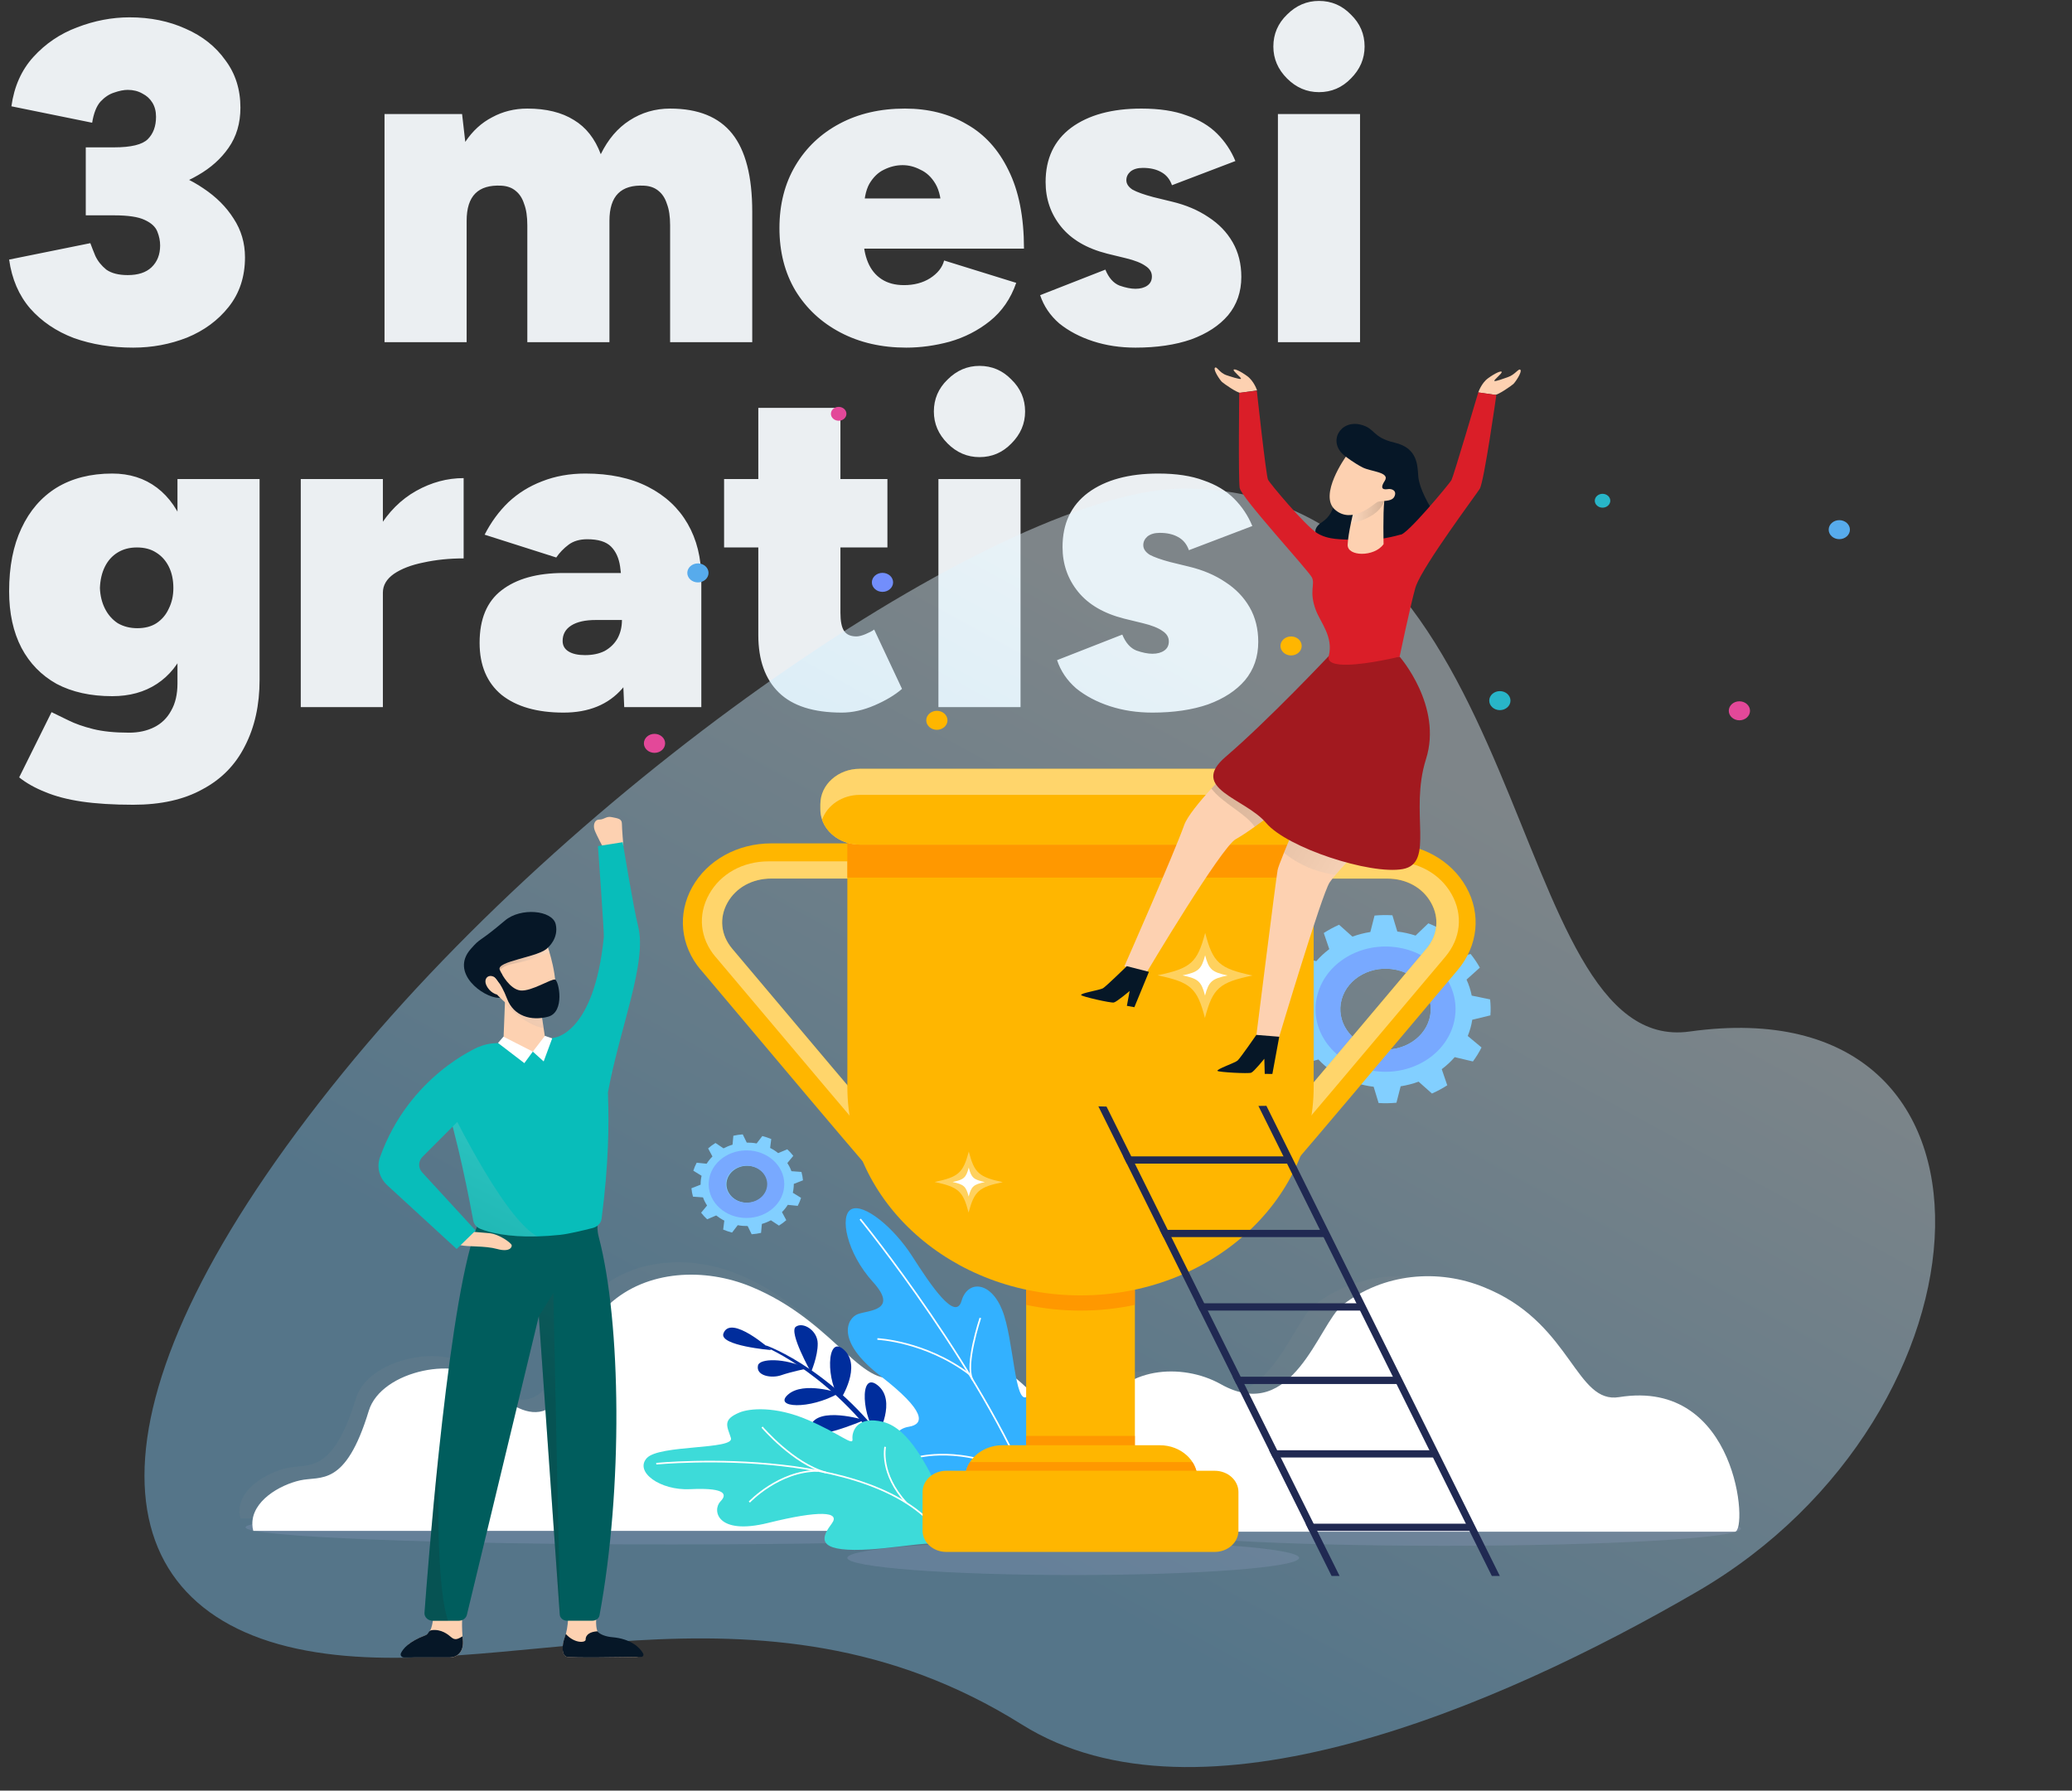 <svg width="545" height="471" viewBox="0 0 545 471" fill="none" xmlns="http://www.w3.org/2000/svg">
<rect x="0" y="0" width="545" height="471" fill="#333333" stroke="none"/>
<path d="M35.04 91.44C29.36 91.44 24.16 90.6 19.44 88.92C14.8 87.16 10.96 84.56 7.92 81.12C4.96 77.68 3.12 73.4 2.4 68.28L23.76 63.96C24.08 64.84 24.52 65.96 25.08 67.32C25.72 68.68 26.68 69.88 27.96 70.92C29.32 71.88 31.2 72.36 33.6 72.36C36.32 72.36 38.4 71.68 39.84 70.32C41.36 68.88 42.12 66.96 42.12 64.56C42.12 63.36 41.88 62.16 41.4 60.96C40.92 59.68 39.8 58.64 38.04 57.84C36.36 57.04 33.68 56.64 30 56.64H22.56V42.6H29.16C33.72 42.6 38.08 43.2 42.24 44.4C46.48 45.6 50.24 47.32 53.52 49.56C56.88 51.8 59.52 54.44 61.44 57.48C63.44 60.52 64.44 63.92 64.44 67.68C64.44 72.8 63 77.16 60.12 80.76C57.32 84.28 53.68 86.96 49.2 88.8C44.72 90.56 40 91.44 35.04 91.44ZM22.56 51.6V38.76H30C34.48 38.76 37.44 38.04 38.88 36.6C40.32 35.16 41.04 33.2 41.04 30.72C41.04 29.28 40.72 28.04 40.08 27C39.44 25.96 38.56 25.16 37.44 24.6C36.32 23.96 35.04 23.64 33.6 23.64C32.56 23.64 31.36 23.88 30 24.36C28.72 24.76 27.52 25.56 26.4 26.76C25.36 27.96 24.64 29.8 24.24 32.28L3 27.96C3.72 22.76 5.64 18.44 8.76 15C11.96 11.48 15.8 8.88 20.28 7.2C24.84 5.44 29.44 4.56 34.08 4.56C39.52 4.56 44.44 5.56 48.84 7.56C53.24 9.48 56.72 12.24 59.28 15.84C61.92 19.36 63.24 23.52 63.24 28.32C63.24 32.4 62.2 35.92 60.12 38.88C58.12 41.76 55.44 44.16 52.08 46.08C48.8 48 45.16 49.4 41.16 50.28C37.16 51.16 33.16 51.6 29.16 51.6H22.56ZM101.142 90V30H121.542L122.382 37.32C124.302 34.44 126.662 32.28 129.462 30.84C132.262 29.32 135.342 28.56 138.702 28.56C143.662 28.56 147.742 29.56 150.942 31.56C154.142 33.48 156.502 36.48 158.022 40.56C159.942 36.64 162.462 33.68 165.582 31.68C168.782 29.6 172.342 28.56 176.262 28.56C183.622 28.56 189.062 30.76 192.582 35.16C196.102 39.56 197.862 46.4 197.862 55.68V90H176.262V59.28C176.262 56.96 175.982 55.08 175.422 53.64C174.942 52.12 174.182 50.96 173.142 50.16C172.182 49.36 170.942 48.92 169.422 48.84C166.382 48.68 164.102 49.36 162.582 50.88C161.062 52.4 160.302 54.8 160.302 58.08V90H138.702V59.28C138.702 56.96 138.422 55.08 137.862 53.64C137.382 52.12 136.622 50.96 135.582 50.16C134.622 49.36 133.382 48.92 131.862 48.84C128.822 48.68 126.542 49.36 125.022 50.88C123.502 52.4 122.742 54.8 122.742 58.08V90H101.142ZM238.377 91.44C231.897 91.44 226.137 90.12 221.097 87.48C216.057 84.84 212.097 81.16 209.217 76.44C206.417 71.72 205.017 66.24 205.017 60C205.017 53.76 206.417 48.28 209.217 43.56C212.017 38.84 215.897 35.16 220.857 32.52C225.817 29.88 231.537 28.56 238.017 28.56C244.177 28.56 249.577 29.92 254.217 32.64C258.937 35.28 262.617 39.32 265.257 44.76C267.977 50.2 269.337 57.08 269.337 65.4H224.457L227.097 62.28C227.097 64.84 227.497 67.08 228.297 69C229.097 70.92 230.297 72.4 231.897 73.44C233.497 74.48 235.457 75 237.777 75C240.417 75 242.697 74.4 244.617 73.2C246.617 71.92 247.857 70.36 248.337 68.52L267.297 74.4C265.857 78.56 263.537 81.92 260.337 84.48C257.217 86.96 253.697 88.76 249.777 89.88C245.937 90.92 242.137 91.44 238.377 91.44ZM227.217 55.68L224.937 52.2H249.777L247.617 55.68C247.617 52.56 247.097 50.12 246.057 48.36C245.017 46.6 243.697 45.36 242.097 44.64C240.577 43.84 239.017 43.44 237.417 43.44C235.737 43.44 234.097 43.84 232.497 44.64C230.977 45.36 229.697 46.6 228.657 48.36C227.697 50.12 227.217 52.56 227.217 55.68ZM298.666 91.44C294.666 91.44 290.946 90.88 287.506 89.76C284.066 88.64 281.106 87.08 278.626 85.08C276.226 83 274.546 80.52 273.586 77.64L290.746 70.92C291.626 73.08 292.866 74.48 294.466 75.12C296.066 75.68 297.466 75.96 298.666 75.96C299.946 75.96 300.986 75.68 301.786 75.12C302.586 74.56 302.986 73.76 302.986 72.72C302.986 71.6 302.426 70.68 301.306 69.96C300.186 69.16 298.466 68.48 296.146 67.92L291.226 66.72C285.866 65.36 281.826 63 279.106 59.64C276.386 56.28 275.026 52.36 275.026 47.88C275.026 41.72 277.266 36.96 281.746 33.6C286.306 30.24 292.466 28.56 300.226 28.56C304.946 28.56 308.906 29.16 312.106 30.36C315.386 31.48 318.066 33.08 320.146 35.16C322.226 37.24 323.826 39.64 324.946 42.36L308.266 48.72C307.706 47.12 306.746 45.96 305.386 45.24C304.106 44.52 302.506 44.16 300.586 44.16C299.226 44.16 298.146 44.48 297.346 45.12C296.626 45.76 296.266 46.52 296.266 47.4C296.266 48.36 296.826 49.2 297.946 49.92C299.146 50.56 300.946 51.2 303.346 51.84L308.266 53.04C311.946 53.92 315.146 55.28 317.866 57.12C320.586 58.88 322.706 61.08 324.226 63.72C325.746 66.36 326.506 69.4 326.506 72.84C326.506 76.76 325.346 80.12 323.026 82.92C320.706 85.64 317.466 87.76 313.306 89.28C309.146 90.72 304.266 91.44 298.666 91.44ZM336.131 90V30H357.731V90H336.131ZM346.931 24.24C343.731 24.24 340.931 23.04 338.531 20.64C336.131 18.24 334.931 15.44 334.931 12.24C334.931 8.96 336.131 6.16 338.531 3.84C340.931 1.44 343.731 0.24 346.931 0.24C350.211 0.24 353.011 1.44 355.331 3.84C357.731 6.16 358.931 8.96 358.931 12.24C358.931 15.44 357.731 18.24 355.331 20.64C353.011 23.04 350.211 24.24 346.931 24.24ZM35.04 211.68C29.84 211.68 25.32 211.4 21.48 210.84C17.72 210.28 14.52 209.44 11.88 208.32C9.24 207.28 6.96 206 5.04 204.48L13.56 187.32C14.84 187.96 16.32 188.68 18 189.48C19.76 190.36 21.92 191.12 24.48 191.76C27.04 192.4 30.2 192.72 33.96 192.72C36.44 192.72 38.64 192.24 40.56 191.28C42.48 190.32 43.96 188.88 45 186.96C46.12 185.04 46.68 182.64 46.68 179.76V126H68.28V178.8C68.28 185.44 67 191.24 64.44 196.2C61.96 201.16 58.24 204.96 53.28 207.6C48.4 210.32 42.32 211.68 35.04 211.68ZM29.52 183.12C23.84 183.12 18.96 182.04 14.88 179.88C10.88 177.64 7.8 174.48 5.64 170.4C3.48 166.24 2.4 161.28 2.4 155.52C2.4 149.04 3.48 143.52 5.64 138.96C7.8 134.32 10.88 130.76 14.88 128.28C18.96 125.8 23.84 124.56 29.52 124.56C34.08 124.56 38 125.8 41.28 128.28C44.56 130.76 47.04 134.36 48.72 139.08C50.48 143.72 51.36 149.36 51.36 156C51.36 161.68 50.48 166.56 48.72 170.64C47.04 174.64 44.56 177.72 41.28 179.88C38 182.04 34.08 183.12 29.52 183.12ZM36.12 165.24C38.12 165.24 39.8 164.8 41.16 163.92C42.6 162.96 43.68 161.68 44.4 160.08C45.2 158.48 45.6 156.68 45.6 154.68C45.6 152.52 45.2 150.64 44.4 149.04C43.6 147.44 42.48 146.2 41.04 145.32C39.68 144.44 38 144 36 144C34.08 144 32.4 144.44 30.96 145.32C29.52 146.2 28.4 147.44 27.6 149.04C26.8 150.64 26.36 152.52 26.28 154.68C26.36 156.68 26.8 158.48 27.6 160.08C28.4 161.68 29.52 162.96 30.96 163.92C32.48 164.8 34.2 165.24 36.12 165.24ZM95.671 155.4C95.671 148.92 96.951 143.48 99.511 139.08C102.151 134.68 105.471 131.36 109.471 129.12C113.471 126.88 117.631 125.76 121.951 125.76V146.88C118.191 146.88 114.671 147.24 111.391 147.96C108.191 148.6 105.591 149.6 103.591 150.96C101.671 152.32 100.711 153.96 100.711 155.88L95.671 155.4ZM79.111 186V126H100.711V186H79.111ZM164.19 186L163.59 172.2V156.6C163.59 153.8 163.43 151.28 163.11 149.04C162.79 146.8 161.99 145.04 160.71 143.76C159.43 142.48 157.35 141.84 154.47 141.84C152.47 141.84 150.83 142.32 149.55 143.28C148.27 144.24 147.19 145.36 146.31 146.64L127.47 140.64C129.15 137.36 131.23 134.52 133.71 132.12C136.27 129.72 139.23 127.88 142.59 126.6C146.03 125.24 149.83 124.56 153.99 124.56C160.39 124.56 165.87 125.72 170.43 128.04C174.99 130.36 178.47 133.6 180.87 137.76C183.27 141.92 184.47 146.76 184.47 152.28V186H164.19ZM148.23 187.44C141.27 187.44 135.83 185.88 131.91 182.76C128.07 179.56 126.15 175 126.15 169.08C126.15 162.84 128.07 158.24 131.91 155.28C135.83 152.24 141.27 150.72 148.23 150.72H165.87V163.08H156.75C153.95 163.08 151.79 163.56 150.27 164.52C148.75 165.48 147.99 166.84 147.99 168.6C147.99 169.8 148.51 170.72 149.55 171.36C150.59 172 152.03 172.32 153.87 172.32C155.87 172.32 157.59 171.96 159.03 171.24C160.47 170.44 161.59 169.36 162.39 168C163.19 166.56 163.59 164.92 163.59 163.08H169.23C169.23 170.84 167.39 176.84 163.71 181.08C160.03 185.32 154.87 187.44 148.23 187.44ZM221.418 187.44C213.978 187.44 208.458 185.68 204.858 182.16C201.258 178.64 199.458 173.6 199.458 167.04V107.28H221.058V161.16C221.058 163.4 221.378 165 222.018 165.96C222.658 166.92 223.738 167.4 225.258 167.4C225.898 167.4 226.698 167.2 227.658 166.8C228.618 166.4 229.378 166 229.938 165.6L237.258 181.2C235.418 182.8 233.018 184.24 230.058 185.52C227.098 186.8 224.218 187.44 221.418 187.44ZM190.458 144V126H233.418V144H190.458ZM246.834 186V126H268.434V186H246.834ZM257.634 120.24C254.434 120.24 251.634 119.04 249.234 116.64C246.834 114.24 245.634 111.44 245.634 108.24C245.634 104.96 246.834 102.16 249.234 99.84C251.634 97.44 254.434 96.24 257.634 96.24C260.914 96.24 263.714 97.44 266.034 99.84C268.434 102.16 269.634 104.96 269.634 108.24C269.634 111.44 268.434 114.24 266.034 116.64C263.714 119.04 260.914 120.24 257.634 120.24ZM303.119 187.44C299.119 187.44 295.399 186.88 291.959 185.76C288.519 184.64 285.559 183.08 283.079 181.08C280.679 179 278.999 176.52 278.039 173.64L295.199 166.92C296.079 169.08 297.319 170.48 298.919 171.12C300.519 171.68 301.919 171.96 303.119 171.96C304.399 171.96 305.439 171.68 306.239 171.12C307.039 170.56 307.439 169.76 307.439 168.72C307.439 167.6 306.879 166.68 305.759 165.96C304.639 165.16 302.919 164.48 300.599 163.92L295.679 162.72C290.319 161.36 286.279 159 283.559 155.64C280.839 152.28 279.479 148.36 279.479 143.88C279.479 137.72 281.719 132.96 286.199 129.6C290.759 126.24 296.919 124.56 304.679 124.56C309.399 124.56 313.359 125.16 316.559 126.36C319.839 127.48 322.519 129.08 324.599 131.16C326.679 133.24 328.279 135.64 329.399 138.36L312.719 144.72C312.159 143.12 311.199 141.96 309.839 141.24C308.559 140.52 306.959 140.16 305.039 140.16C303.679 140.16 302.599 140.48 301.799 141.12C301.079 141.76 300.719 142.52 300.719 143.4C300.719 144.36 301.279 145.2 302.399 145.92C303.599 146.56 305.399 147.2 307.799 147.84L312.719 149.04C316.399 149.92 319.599 151.28 322.319 153.12C325.039 154.88 327.159 157.08 328.679 159.72C330.199 162.36 330.959 165.4 330.959 168.84C330.959 172.76 329.799 176.12 327.479 178.92C325.159 181.64 321.919 183.76 317.759 185.28C313.599 186.72 308.719 187.44 303.119 187.44Z" fill="#EBEFF2"/>
<path opacity="0.42" d="M446.472 418.605C393.726 449.276 315.247 482.743 268.779 453.612C199.066 409.903 130.937 445.014 78.085 433.667C24.912 422.243 20.445 367.916 90.202 282.153C155.343 202.073 265.473 128.629 311.241 128.514C404.082 128.275 395.21 278.223 444.428 271.327C533.624 258.82 526.713 371.96 446.455 418.615L446.467 418.605H446.472Z" fill="url(#paint0_linear_1027_53)"/>
<path d="M372.324 246.104L375.697 242.867C377.138 243.445 378.52 244.123 379.812 244.896L378.544 249.183C379.853 250.089 381.026 251.116 382.078 252.224L386.815 250.931C387.729 252.065 388.543 253.273 389.243 254.528L385.744 257.67C386.366 259.021 386.82 260.436 387.108 261.882L391.94 262.873C392.101 264.251 392.131 265.649 392.023 267.075L387.245 268.235C387.137 268.961 386.988 269.671 386.785 270.396C386.581 271.122 386.336 271.811 386.067 272.5L389.685 275.52C389.039 276.812 388.28 278.042 387.419 279.202L382.628 278.068C381.618 279.239 380.481 280.288 379.225 281.231L380.673 285.47C379.405 286.291 378.053 287.017 376.648 287.642L373.138 284.516C371.624 285.072 370.046 285.48 368.413 285.735L367.307 290.058C365.77 290.201 364.203 290.227 362.612 290.132L361.314 285.856C360.507 285.761 359.706 285.629 358.898 285.448C358.091 285.268 357.308 285.051 356.536 284.807L353.163 288.045C351.722 287.467 350.341 286.789 349.049 286.015L350.317 281.729C349.007 280.823 347.835 279.811 346.782 278.688L342.046 279.981C341.131 278.847 340.317 277.639 339.618 276.383L343.116 273.242C342.494 271.891 342.04 270.476 341.753 269.014L336.921 268.023C336.759 266.645 336.729 265.247 336.843 263.821L341.621 262.661C341.729 261.935 341.878 261.225 342.082 260.5C342.285 259.774 342.53 259.074 342.799 258.386L339.181 255.366C339.827 254.073 340.587 252.844 341.448 251.683L346.238 252.817C347.249 251.646 348.397 250.597 349.641 249.654L348.194 245.416C349.461 244.594 350.813 243.869 352.218 243.243L355.729 246.369C357.242 245.813 358.821 245.405 360.441 245.151L361.548 240.827C363.085 240.684 364.651 240.658 366.242 240.753L367.54 245.029C368.347 245.124 369.149 245.257 369.956 245.437C370.763 245.617 371.535 245.834 372.306 246.078L372.336 246.104H372.324ZM367.307 255.111C360.926 253.697 354.473 257.178 352.894 262.889C351.315 268.59 355.203 274.359 361.584 275.774C367.953 277.189 374.405 273.708 375.984 267.996C377.563 262.285 373.676 256.515 367.307 255.101V255.111Z" fill="#82CFFF"/>
<path d="M368.867 249.447C378.735 251.63 384.751 260.568 382.311 269.406C379.865 278.232 369.884 283.621 360.016 281.432C350.137 279.244 344.12 270.312 346.572 261.485C349.018 252.648 358.999 247.259 368.885 249.458L368.873 249.447H368.867ZM367.306 255.111C360.925 253.697 354.472 257.177 352.894 262.889C351.315 268.59 355.202 274.359 361.583 275.774C367.952 277.189 374.405 273.708 375.984 267.996C377.562 262.285 373.675 256.515 367.306 255.101V255.111Z" fill="#78A9FF"/>
<path opacity="0.22" d="M222.876 409.78C222.876 412.27 249.477 414.294 282.291 414.294C315.105 414.294 341.705 412.275 341.705 409.78C341.705 407.284 315.105 405.266 282.291 405.266C249.477 405.266 222.876 407.284 222.876 409.78Z" fill="#9FAAD4"/>
<path opacity="0.22" d="M301.726 402.092C301.726 404.577 336.693 406.596 379.817 406.596C422.941 406.596 457.908 404.577 457.908 402.092C457.908 399.607 422.941 397.589 379.817 397.589C336.693 397.589 301.726 399.607 301.726 402.092Z" fill="#9FAAD4"/>
<path opacity="0.22" d="M64.589 401.743C64.589 404.233 114.77 406.246 176.66 406.246C238.55 406.246 288.737 404.228 288.737 401.743C288.737 399.258 238.556 397.239 176.66 397.239C114.764 397.239 64.589 399.258 64.589 401.743Z" fill="#9FAAD4"/>
<g style="mix-blend-mode:multiply" opacity="0.12">
<path d="M62.986 397.658C62.998 398.288 63.081 398.876 63.243 399.433H289.281C287.948 397.075 284.975 394.987 281.303 394.06C277.01 392.974 269.761 391.03 270.401 388.36C272.776 378.436 278.242 371.299 264.152 359.548C259.726 355.866 246.498 352.507 233.838 358.452C223.731 363.199 217.105 345.54 196.036 335.993C195.414 335.717 194.78 335.436 194.134 335.171C182.03 330.186 166.804 330.689 156.817 339.844C152.768 343.553 149.581 348.682 147.817 355.447C141.687 378.886 127.286 363.299 124.858 360.65C117.813 352.984 96.882 357.09 93.617 367.835C87.463 388.084 80.999 384.91 75.556 386.129C70.114 387.348 62.854 391.613 62.992 397.663L62.986 397.658Z" fill="#8D9294"/>
</g>
<path d="M66.37 400.906C66.382 401.536 66.466 402.124 66.627 402.68H283.893C287.385 402.68 288.157 398.214 284.796 397.345C284.754 397.345 284.73 397.319 284.688 397.319C280.394 396.233 273.146 394.288 273.786 391.618C276.16 381.695 281.626 374.558 267.536 362.807C263.111 359.124 249.882 355.765 237.222 361.71C227.115 366.457 220.489 348.804 199.42 339.251C198.799 338.97 198.165 338.695 197.519 338.43C185.415 333.444 170.189 333.948 160.201 343.103C156.153 346.812 152.965 351.94 151.201 358.706C145.071 382.145 130.671 366.552 128.243 363.909C121.198 356.242 100.267 360.348 97.001 371.093C90.848 391.342 84.383 388.169 78.941 389.387C73.499 390.606 66.239 394.871 66.376 400.921V400.911L66.37 400.906Z" fill="white"/>
<g style="mix-blend-mode:multiply" opacity="0.12">
<path d="M246.241 402.887H448.92C452.418 402.887 449.769 362.425 418.474 367.496C407.243 369.318 405.987 348.994 384.924 339.442C384.302 339.166 383.668 338.886 383.023 338.621C370.918 333.635 356.476 334.88 345.705 343.294C339.444 348.184 332.734 374.775 313.729 364.099C303.43 358.314 287.708 359.585 282.487 371.284C273.798 390.776 269.408 386.028 263.877 385.228C248.555 383.008 246.103 402.326 246.247 402.882L246.241 402.887Z" fill="#8D9294"/>
</g>
<path d="M253.651 402.887H456.324C459.823 402.887 457.173 362.425 425.878 367.496C414.647 369.318 413.391 348.994 392.323 339.442C391.701 339.166 391.067 338.886 390.421 338.621C378.317 333.635 363.874 334.88 353.104 343.294C346.842 348.184 340.132 374.775 321.127 364.099C310.829 358.314 295.106 359.585 289.886 371.284C281.196 390.776 276.807 386.028 271.275 385.228C255.953 383.008 253.501 402.326 253.645 402.882L253.651 402.887Z" fill="white"/>
<path d="M242.013 389.737C233.282 384.148 233.12 376.237 239.047 375.284C243.233 374.606 243.568 371.178 231.542 361.89C219.515 352.602 222.876 346.674 225.657 345.651C228.438 344.623 236.493 344.772 229.586 337.174C222.679 329.566 220.717 319.653 223.959 318.059C227.182 316.464 234.998 322.721 239.95 330.451C244.902 338.181 251.313 347.68 252.909 342.186C254.5 336.692 260.546 336.936 263.614 344.602C266.676 352.269 266.867 369.874 270.198 367.326C273.314 364.958 277.943 364.756 277.853 375.188C277.775 383.92 273.171 397.684 273.171 397.684C273.171 397.684 250.738 395.305 242.007 389.727L242.019 389.737H242.013Z" fill="#33B1FF"/>
<path d="M226.267 320.681C226.267 320.681 260.181 362.171 273.183 397.7" stroke="white" stroke-width="0.43" stroke-miterlimit="10"/>
<path d="M230.776 352.205C230.776 352.205 243.299 352.724 254.925 361.429" stroke="white" stroke-width="0.43" stroke-miterlimit="10"/>
<path d="M242.061 383.167C242.061 383.167 255.935 379.872 269.875 389.509" stroke="white" stroke-width="0.43" stroke-miterlimit="10"/>
<path d="M257.86 346.663C257.86 346.663 253.662 359.267 255.839 362.939" stroke="white" stroke-width="0.43" stroke-miterlimit="10"/>
<path d="M190.283 350.748C189.093 353.969 202.848 355.13 202.848 355.13C202.848 355.13 192.185 345.556 190.283 350.748Z" fill="#002D9C"/>
<path d="M199.379 359.14C199.798 357.318 206.286 357.1 212.32 359.961C212.32 359.961 207.973 360.857 205.467 361.736C202.955 362.616 198.745 361.916 199.379 359.151V359.14Z" fill="#002D9C"/>
<path d="M234.687 384.402C219.545 361.71 201.526 354.383 201.334 354.308L201.508 353.9C201.699 353.959 220.645 360.709 235.883 383.533L234.681 384.391V384.402H234.687Z" fill="#002D9C"/>
<path d="M209.331 348.973C207.375 350.372 213.314 360.942 213.314 360.942C213.314 360.942 215.138 356.761 215.084 353.371C215.042 349.964 211.238 347.611 209.337 348.973H209.331Z" fill="#002D9C"/>
<path d="M220.717 366.42C220.717 366.42 211.429 363.246 207.327 366.78C203.224 370.319 212.877 370.913 220.717 366.42Z" fill="#002D9C"/>
<path d="M227.343 373.53C227.343 373.53 215.059 369.726 213.169 375.098C211.28 380.471 227.343 373.53 227.343 373.53Z" fill="#002D9C"/>
<path d="M230.895 377.445C230.895 377.445 235.931 368.438 230.854 364.38C225.782 360.322 226.859 373.594 230.895 377.445Z" fill="#002D9C"/>
<path d="M221.112 368.062C221.112 368.062 226.769 359.342 221.973 355.024C217.183 350.7 217.344 363.993 221.112 368.062Z" fill="#002D9C"/>
<path d="M247.479 393.011C243.968 385.96 239.232 375.792 232.349 374.028C225.465 372.264 224.006 376.55 224.233 378.532C224.461 380.513 221.076 377.181 212.476 373.482C203.894 369.79 197.107 370.452 194.487 371.549C189.978 373.435 191.222 375.098 192.251 378.24C193.273 381.382 173.371 379.941 170.117 383.544C166.864 387.141 173.574 392.095 181.552 391.708C189.53 391.321 191.796 392.566 189.53 394.898C187.245 397.229 188.555 403.931 202.04 400.582C215.526 397.239 221.165 397.562 218.773 400.763C216.381 403.963 214.456 407.597 224.67 407.671C234.884 407.745 247.036 404.434 249.357 406.871C251.677 409.308 250.936 399.989 247.467 393.033L247.479 393.006V393.011Z" fill="#3DDBD9"/>
<path d="M172.617 385.006C172.617 385.006 235.136 378.934 249.387 406.85" stroke="white" stroke-width="0.43" stroke-miterlimit="10"/>
<path d="M197.1 395.099C197.1 395.099 204.875 386.85 215.131 386.887" stroke="white" stroke-width="0.43" stroke-miterlimit="10"/>
<path d="M200.45 375.379C200.45 375.379 208.739 385.064 217.267 387.332" stroke="white" stroke-width="0.43" stroke-miterlimit="10"/>
<path d="M232.827 380.571C232.827 380.571 231.302 387.634 238.442 395.337" stroke="white" stroke-width="0.43" stroke-miterlimit="10"/>
<path d="M326.341 307.128C326.437 307.044 326.64 306.874 326.909 306.683L333.117 314.085C334.02 313.481 334.737 312.999 383.447 255.111C388.775 248.769 389.631 240.441 385.672 233.352C381.719 226.252 373.753 221.855 364.902 221.855H343.122V231.105H364.902C369.884 231.105 374.201 233.484 376.414 237.479C378.639 241.463 378.184 245.982 375.188 249.543C353.85 274.9 341.758 289.189 334.929 297.205C328.649 304.569 326.819 306.636 326.347 307.144V307.134L326.341 307.128Z" fill="#FFB600"/>
<path opacity="0.42" d="M333.942 306.275C340.27 298.959 356.225 280.108 380.152 251.683C384.243 246.83 384.865 240.684 381.839 235.248C378.801 229.813 372.946 226.565 366.158 226.565H343.134V231.095H364.914C369.896 231.095 374.214 233.474 376.427 237.468C378.651 241.453 378.197 245.972 375.201 249.532C353.863 274.889 341.771 289.178 334.941 297.194L333.954 306.275H333.942Z" fill="white"/>
<path d="M269.911 327.346H298.509V407.984H269.911V327.346Z" fill="#FFB600"/>
<path opacity="0.71" d="M269.911 327.346V343.225C274.498 344.215 279.276 344.735 284.204 344.735C289.132 344.735 293.91 344.215 298.497 343.225V327.346H269.899H269.911Z" fill="#FF8B00"/>
<path d="M184.332 255.095C233.054 312.999 233.754 313.47 234.663 314.069L240.87 306.667C241.098 306.826 241.277 306.969 241.385 307.065C240.858 306.508 239.076 304.479 233.515 297.973C226.805 290.111 214.635 275.742 192.579 249.527C189.583 245.967 189.123 241.447 191.335 237.463C193.56 233.468 197.866 231.089 202.848 231.089H224.628V221.839H202.848C193.997 221.839 186.031 226.247 182.078 233.336C178.125 240.425 178.974 248.769 184.303 255.095H184.332Z" fill="#FFB600"/>
<path opacity="0.42" d="M188.208 251.683C212.135 280.108 228.091 298.959 234.418 306.275L233.515 297.978C226.805 290.116 214.635 275.747 192.58 249.532C189.583 245.972 189.123 241.453 191.336 237.468C193.56 233.474 197.866 231.095 202.848 231.095H224.628V226.565H202.184C195.396 226.565 189.524 229.813 186.504 235.248C183.484 240.679 184.1 246.83 188.19 251.683H188.202H188.208Z" fill="white"/>
<path d="M222.882 205.091V285.851C222.882 316.162 250.349 340.735 284.21 340.735C318.07 340.735 345.538 316.162 345.538 285.851V205.091H222.87H222.882Z" fill="#FFB600"/>
<path opacity="0.71" d="M222.876 209.081H345.544V230.84H222.876V209.081Z" fill="#FF8B00"/>
<path opacity="0.71" d="M269.911 377.7H298.509V386.092H269.911V377.7Z" fill="#FF8B00"/>
<path d="M215.777 211.507V212.869C215.777 213.823 215.938 214.739 216.237 215.608C217.547 219.386 221.488 222.151 226.159 222.151H342.267C346.937 222.151 350.878 219.396 352.188 215.608C352.487 214.739 352.648 213.823 352.648 212.869V211.507C352.648 206.374 348.008 202.22 342.273 202.22H226.165C220.429 202.22 215.783 206.374 215.783 211.507H215.777Z" fill="#FFB600"/>
<path opacity="0.42" d="M215.777 211.507V212.869C215.777 213.823 215.938 214.739 216.237 215.608C217.547 219.386 221.488 222.151 226.159 222.151H342.267C346.937 222.151 350.878 219.396 352.188 215.608C352.487 214.739 352.648 213.823 352.648 212.869V211.507C352.648 206.374 348.008 202.22 342.273 202.22H226.165C220.429 202.22 215.783 206.374 215.783 211.507H215.777Z" fill="white"/>
<path d="M216.238 215.624C217.547 219.402 221.488 222.167 226.159 222.167H342.273C346.944 222.167 350.885 219.412 352.194 215.624C350.885 211.847 346.944 209.081 342.273 209.081H226.159C221.488 209.081 217.547 211.836 216.238 215.624Z" fill="#FFB600"/>
<path d="M253.8 389.011H314.979C314.979 387.39 314.494 385.885 313.657 384.582C313.226 383.904 312.7 383.289 312.09 382.749C310.296 381.143 307.826 380.153 305.087 380.153H263.703C260.031 380.153 256.832 381.938 255.133 384.582C254.284 385.885 253.812 387.395 253.812 389.011H253.8Z" fill="#FFB600"/>
<path opacity="0.71" d="M253.8 389.011H314.979C314.979 387.39 314.494 385.885 313.657 384.582H255.133C254.284 385.885 253.812 387.395 253.812 389.011H253.8Z" fill="#FF8B00"/>
<path d="M248.914 386.865H319.5C322.95 386.865 325.749 389.371 325.749 392.455V402.622C325.749 405.711 322.95 408.212 319.5 408.212H248.914C245.463 408.212 242.664 405.706 242.664 402.622V392.455C242.664 389.366 245.463 386.865 248.914 386.865Z" fill="#FFB600"/>
<path d="M330.463 272.212L336.336 273.145C336.336 273.145 347.657 235.231 349.726 232.126C350.079 231.597 350.617 230.908 351.293 230.108C352.626 228.529 354.45 226.558 356.167 224.746C358.744 222.028 361.053 219.697 361.053 219.697L359.271 214.542C359.271 214.542 359.271 214.494 359.247 214.473L351.556 192.147C351.556 192.147 348.925 198.075 345.845 205.185C342.944 211.84 339.649 219.533 337.706 224.338C336.749 226.691 336.127 228.359 336.049 228.868C335.577 231.522 330.475 272.228 330.475 272.228V272.217L330.463 272.212Z" fill="#FDD1B1"/>
<path d="M295.736 254.183L301.663 255.682C301.663 255.682 321.248 222.791 325.052 220.725C326.307 220.036 328.143 218.817 330.033 217.466C333.855 214.748 337.903 211.596 337.903 211.596L325.058 200.693C325.058 200.693 321.912 203.781 318.635 207.405C315.519 210.844 312.278 214.77 311.494 216.979C308.743 224.693 295.742 254.172 295.742 254.172V254.183H295.736Z" fill="#FDD1B1"/>
<path style="mix-blend-mode:multiply" opacity="0.15" d="M337.711 224.317C342.729 228.386 348.033 229.689 351.299 230.103C352.632 228.524 354.456 226.553 356.173 224.741C357.506 220.418 359.139 215.045 359.276 214.537C359.276 214.515 359.276 214.489 359.252 214.462C358.822 213.737 352.465 209.487 345.851 205.164C342.95 211.819 339.655 219.512 337.711 224.317Z" fill="url(#paint1_linear_1027_53)"/>
<path style="mix-blend-mode:multiply" opacity="0.15" d="M318.64 207.416C321.421 211.172 327.467 213.805 330.045 217.477C333.866 214.759 337.915 211.607 337.915 211.607L325.069 200.703C325.069 200.703 321.924 203.792 318.646 207.416H318.64Z" fill="url(#paint2_linear_1027_53)"/>
<path d="M349.504 172.565C349.504 172.565 333.483 189.566 322.402 199.045C312.564 207.464 327.515 209.938 333.035 216.47C338.554 223.003 360.43 230.15 368.976 228.593C377.504 227.035 370.651 213.657 375.076 199.686C379.52 185.715 368.151 172.734 368.151 172.734L349.51 172.565H349.498H349.504Z" fill="#A2191F"/>
<path d="M320.261 281.69C320.56 282.03 328.37 282.464 329.112 282.162C329.853 281.86 332.556 278.49 332.556 278.49L332.664 282.464L334.673 282.491L336.479 272.7L330.457 272.217C330.457 272.217 326.247 278.316 325.53 278.957C324.818 279.598 319.848 281.251 320.237 281.696H320.249L320.261 281.69Z" fill="#061727"/>
<path d="M284.379 261.748C284.594 262.135 292.183 263.873 292.978 263.693C293.774 263.513 297.135 260.662 297.135 260.662L296.405 264.572L298.373 264.932L302.206 255.624L296.387 254.14C296.387 254.14 290.975 259.417 290.138 259.936C289.301 260.445 284.08 261.229 284.373 261.748H284.379Z" fill="#061727"/>
<path d="M351.114 129.274C351.114 129.274 351.885 134.625 347.741 137.337C342.963 140.479 348.805 143.822 355.151 144.379C361.496 144.935 367.524 143.065 373.008 142.482C378.486 141.904 381.093 140.479 378.366 136.659C375.639 132.844 373.319 128.315 373.062 125.416C372.822 122.518 372.984 117.883 366.878 116.447C360.778 115.011 361.843 112.653 357.866 111.689C352.465 110.375 349.104 116.304 353.709 119.901C358.218 123.44 351.12 129.274 351.12 129.274H351.114Z" fill="#061727"/>
<path d="M388.837 103.228C388.837 103.228 389.609 100.812 391.403 99.498C393.197 98.184 394.871 97.432 394.991 97.829C395.129 98.226 392.94 99.895 393.059 100.181C393.179 100.473 395.798 99.472 396.612 99.201C398.543 98.56 399.488 96.738 399.931 97.305C400.373 97.882 398.567 100.552 398.053 101.013C397.539 101.474 393.992 103.97 393.197 103.853C392.402 103.736 388.837 103.223 388.837 103.223V103.228Z" fill="#FDD1B1"/>
<path d="M330.637 102.672C330.637 102.672 329.865 100.256 328.071 98.942C326.277 97.628 324.602 96.875 324.483 97.273C324.345 97.67 326.534 99.339 326.415 99.625C326.277 99.916 323.418 98.963 322.623 98.698C320.691 98.057 320.004 96.187 319.549 96.764C319.101 97.342 320.913 100.012 321.427 100.473C321.941 100.934 325.488 103.429 326.283 103.313C327.078 103.191 330.643 102.682 330.643 102.682V102.672H330.637Z" fill="#FDD1B1"/>
<path d="M326.092 128.368C326.481 130.889 344.189 150.069 345.08 151.902C345.983 153.735 344.242 155.478 346.102 160.474C347.304 163.701 350.785 167.515 349.505 172.559C349.033 174.382 351.329 174.912 354.457 174.843C359.989 174.732 368.14 172.729 368.14 172.729C368.14 172.729 370.867 159.701 372.272 154.652C372.326 154.461 372.392 154.254 372.487 154.037V154.011C374.754 148.156 388.09 130.354 389.208 128.59C390.369 126.757 393.58 103.906 393.58 103.906L388.832 103.217C388.832 103.217 382.289 125.374 381.775 126.291C381.261 127.207 369.844 140.988 368.307 140.638C368.307 140.638 361.693 142.678 355.444 142.026C352.962 141.761 349.439 142.121 346.359 140.177C343.286 138.222 334.034 127.207 333.526 126.169C333.011 125.13 330.583 102.756 330.583 102.756L325.955 103.334C325.955 103.334 325.697 125.83 326.074 128.352H326.086L326.092 128.368Z" fill="#DA1E28"/>
<path d="M363.911 143.139C361.525 146.545 354.343 146.445 354.474 143.271C354.54 141.703 354.935 139.494 355.323 137.645C355.712 135.748 356.107 134.238 356.107 134.238C356.107 134.238 364.449 129.083 364.097 131.954C363.744 134.826 363.923 143.133 363.923 143.133H363.911V143.139Z" fill="#FDD1B1"/>
<path style="mix-blend-mode:multiply" opacity="0.15" d="M364.085 131.954C362.464 135.917 357.363 137.258 355.312 137.629C355.7 135.732 356.095 134.222 356.095 134.222C356.095 134.222 364.438 129.067 364.085 131.939V131.949V131.954Z" fill="url(#paint3_linear_1027_53)"/>
<path d="M354.002 120.124C354.002 120.124 346.742 130.232 351.167 134.084C355.611 137.947 361.196 132.717 362.165 132.113C363.134 131.52 366.04 132.188 366.782 130.593C367.511 128.998 365.998 128.505 365.107 128.648C364.228 128.791 362.679 128.855 364.216 126.513C365.753 124.171 360.64 124.087 358.409 122.953C356.185 121.819 353.984 120.113 353.984 120.113L353.996 120.124H354.002Z" fill="#FDD1B1"/>
<path d="M352.35 414.527H350.245L288.904 291.011L291.051 291.07L352.35 414.527Z" fill="#202952"/>
<path d="M394.499 414.527H392.394L331 290.9L333.105 290.874L394.499 414.527Z" fill="#202952"/>
<path d="M344.36 402.696H387.574L386.617 400.789H343.415L344.36 402.696Z" fill="#202952"/>
<path d="M334.762 383.374H377.976L377.019 381.467H333.817L334.762 383.374Z" fill="#202952"/>
<path d="M325.169 364.041H368.383L367.438 362.134H324.224L325.169 364.041Z" fill="#202952"/>
<path d="M315.57 344.724H358.784L357.839 342.817H314.625L315.57 344.724Z" fill="#202952"/>
<path d="M305.991 325.402H349.192L348.247 323.494H305.034L305.991 325.402Z" fill="#202952"/>
<path d="M296.392 306.079H339.594L338.649 304.172H295.447L296.392 306.079Z" fill="#202952"/>
<path opacity="0.37" d="M304.477 256.536C313.238 258.396 314.895 259.895 316.934 267.742C319.009 259.906 320.684 258.423 329.457 256.595C320.696 254.735 319.039 253.236 317 245.389C314.919 253.225 313.25 254.709 304.477 256.536Z" fill="white"/>
<path d="M311.049 256.558C315.206 257.437 315.989 258.152 316.958 261.872C317.945 258.152 318.74 257.453 322.896 256.584C318.74 255.705 317.957 254.989 316.988 251.27C316.001 254.989 315.206 255.689 311.049 256.558Z" fill="white"/>
<path opacity="0.37" d="M245.834 310.901C252.113 312.241 253.309 313.317 254.768 318.943C256.263 313.327 257.466 312.252 263.757 310.948C257.483 309.608 256.281 308.532 254.822 302.906C253.327 308.522 252.125 309.597 245.834 310.901Z" fill="white"/>
<path d="M250.547 310.911C253.531 311.552 254.099 312.061 254.787 314.726C255.504 312.056 256.067 311.552 259.051 310.932C256.067 310.291 255.504 309.783 254.811 307.118C254.099 309.788 253.531 310.297 250.547 310.911Z" fill="white"/>
<path d="M149.066 435.794C150.023 436.122 162.385 435.926 167.528 435.842C168.58 435.815 169.065 434.681 168.311 434.03C167.043 432.933 164.777 431.661 160.901 431.338C159.215 431.195 158.186 430.697 157.582 429.902C156.733 428.779 156.703 427.031 156.883 424.768C156.925 424.286 156.966 423.778 157.02 423.237C157.451 418.517 149.515 423.152 149.515 423.152C149.515 423.152 149.515 423.804 149.491 424.768C149.437 426.156 149.288 428.186 148.845 429.791C148.779 430.035 148.708 430.252 148.63 430.469C147.655 433.177 147.846 435.386 149.06 435.81L149.072 435.799L149.066 435.794Z" fill="#FDD1B1"/>
<path d="M107.754 432.281C106.068 433.526 107.066 435.99 109.255 435.99H118.309C119.93 435.99 122.155 434.845 121.724 431.137C121.694 430.909 121.67 430.676 121.658 430.437C121.509 428.636 121.509 426.527 121.551 424.774C121.604 422.697 121.724 421.129 121.724 421.129L114.829 417.409L113.453 416.673C113.453 416.673 113.495 416.927 113.561 417.372C113.764 418.75 114.141 421.923 113.992 424.784C113.896 426.702 113.561 428.493 112.766 429.494C112.508 429.823 112.197 430.051 111.833 430.194C110.039 430.872 108.717 431.592 107.754 432.308V432.281Z" fill="#FDD1B1"/>
<path d="M113.842 426.315H120.684C121.706 426.315 122.585 425.674 122.801 424.784L141.722 346.234L147.242 424.71C147.308 425.605 148.133 426.305 149.144 426.305H155.812C156.745 426.305 157.54 425.711 157.69 424.89C163.873 391.586 163.401 347.876 157.498 325.402C157.014 323.542 157.176 322.456 157.176 322.456H125.54C125.187 323.325 124.84 324.316 124.487 325.402C120.815 337.042 117.687 360.587 115.421 381.996C113.411 401.054 112.084 418.416 111.653 424.239C111.576 425.362 112.568 426.305 113.812 426.305L113.842 426.315Z" fill="#005D5D"/>
<path d="M158.892 223.402C158.892 223.402 156.829 219.55 156.399 218.332C155.968 217.113 156.315 215.576 157.655 215.576C158.994 215.576 159.425 214.612 160.92 214.935C162.433 215.259 163.581 215.322 163.581 216.663C163.581 218.003 163.97 222.469 163.97 222.469L158.91 223.386L158.898 223.397L158.892 223.402Z" fill="#FDD1B1"/>
<path d="M116.797 288.532C120.481 299.849 123.596 316.236 124.488 321.062C124.661 322.053 125.391 322.864 126.419 323.261C128.674 324.157 133.386 325.433 141.346 325.216C143.17 325.169 145.179 325.036 147.362 324.808C149.587 324.565 153.504 323.627 155.908 323.007C157.176 322.678 158.097 321.714 158.24 320.554C160.142 305.883 160.172 295.668 159.939 288.532C159.897 287.398 159.981 288.373 159.897 287.398C163.001 270.37 170.291 253.177 167.845 243.625C166.643 238.962 163.796 221.526 163.796 221.526L157.278 222.554C157.278 222.554 158.922 245.4 158.827 246.417C156.279 272.261 145.616 272.982 145.616 272.982C143.756 273.766 141.848 273.029 139.988 273.369C137.315 273.861 134.403 274.047 130.611 274.381C130.492 274.381 130.366 274.402 130.235 274.402C126.323 274.582 122.795 276.553 121.127 279.726C118.98 283.785 116.713 288.214 116.821 288.542L116.797 288.532Z" fill="#08BDBA"/>
<path d="M149.066 435.794C150.107 436.143 164.507 435.889 168.652 435.82C169.178 435.82 169.393 435.312 169.148 434.888C168.323 433.404 165.978 431.057 161.021 430.639C159.334 430.496 157.738 429.902 157.134 429.092C155.393 429.187 154.018 429.876 154.042 431.29C154.054 432.122 151.111 432.366 148.821 429.78C148.755 430.019 148.683 430.241 148.606 430.458C147.631 433.161 147.822 435.375 149.036 435.794H149.066Z" fill="#061727"/>
<path d="M105.458 434.851C105.2 435.381 105.631 435.974 106.283 435.974H118.309C119.93 435.974 122.155 434.824 121.724 431.121C121.694 430.893 121.67 430.66 121.658 430.421C120.432 431.121 119.715 431.545 118.674 430.639C117.879 429.95 116.109 428.467 113.561 428.79C112.819 428.885 112.658 429.637 112.359 429.865C112.197 429.987 112.024 430.093 111.833 430.167C107.581 431.762 106.014 433.669 105.452 434.851H105.464H105.458Z" fill="#061727"/>
<path style="mix-blend-mode:multiply" opacity="0.16" d="M141.723 346.229L147.351 426.31L145.556 340.115L141.723 346.223V346.229Z" fill="url(#paint4_linear_1027_53)"/>
<path style="mix-blend-mode:multiply" opacity="0.16" d="M117.837 426.315C115.086 418.151 115.068 396.826 115.433 382.012C113.435 400.958 112.114 418.236 111.683 424.154C111.605 425.325 112.64 426.315 113.95 426.315H117.837Z" fill="url(#paint5_linear_1027_53)"/>
<path d="M160.794 282.715C160.794 282.307 160.77 281.904 160.728 281.544L160.794 282.715Z" fill="#F5EBD2"/>
<path d="M144.126 249.241C144.126 249.241 147.039 246.804 146.166 243.095C145.275 239.386 136.932 238.65 132.83 242.131C125.54 248.303 126.664 246.369 123.799 249.644C118.28 255.948 127.095 262.359 131.089 262.455C135.084 262.55 144.138 249.257 144.138 249.257L144.126 249.246V249.241Z" fill="#061727"/>
<path d="M132.854 263.005L132.824 263.488L132.417 273.824C132.376 274.804 133.009 275.705 134.026 276.081C135.109 276.479 136.669 276.865 138.481 276.818C140.06 276.77 141.304 276.325 142.177 275.875C143.11 275.393 143.607 274.46 143.457 273.522L142.662 268.272L142.417 266.704C142.321 266.089 141.836 265.58 141.191 265.384L132.836 263.005H132.848H132.854Z" fill="#FDD1B1"/>
<path style="mix-blend-mode:multiply" opacity="0.16" d="M132.854 263.005L132.824 263.488C135.306 267.461 141.029 270.312 143.003 270.434L142.273 265.702L132.836 263.011H132.848L132.854 263.005Z" fill="url(#paint6_linear_1027_53)"/>
<path d="M127.944 259.191C128.919 261.241 130.737 261.607 130.737 261.607C130.737 261.607 139.049 270.847 143.935 266.666C147.93 263.249 145.514 253.771 144.503 250.428C144.276 249.681 144.127 249.23 144.127 249.23C142.237 251.752 130.169 252.769 131.49 255.169C131.49 255.169 131.49 255.196 131.502 255.196C132.824 257.575 132.136 258.338 131.759 258.709C131.371 259.085 130.737 257.395 130.007 256.992C128.398 256.113 127.119 257.464 127.944 259.191Z" fill="#FDD1B1"/>
<path style="mix-blend-mode:multiply" opacity="0.16" d="M131.508 255.185C131.508 255.185 131.508 255.207 131.52 255.207C131.909 254.592 132.926 253.866 135.366 253.432C139.277 252.732 142.991 251.138 144.516 250.422C144.288 249.675 144.139 249.225 144.139 249.225C142.249 251.747 130.181 252.764 131.508 255.164V255.175V255.185Z" fill="url(#paint7_linear_1027_53)"/>
<path style="mix-blend-mode:multiply" opacity="0.16" d="M116.001 286.492C116.336 287.239 116.611 287.917 116.796 288.532C120.48 299.849 123.596 316.236 124.487 321.062C124.661 322.053 125.39 322.864 126.419 323.261C128.673 324.157 133.386 325.433 141.346 325.216C132.022 320.289 117.119 288.855 116.001 286.476V286.487V286.492Z" fill="url(#paint8_linear_1027_53)"/>
<path d="M132.423 272.68L140.144 276.616L137.919 279.647L130.994 274.343L132.423 272.675V272.68Z" fill="white"/>
<path d="M140.144 276.616L143.331 272.473L145.245 273.125L143.002 279.197L140.144 276.611V276.616Z" fill="white"/>
<path d="M131.909 256.017C131.909 256.017 134.044 260.229 136.914 260.531C139.791 260.833 145.024 257.368 146.01 257.67C146.997 257.972 148.672 266.221 144.174 267.429C139.683 268.627 135.09 267.26 133.38 262.719C131.664 258.189 129.75 256.611 129.75 256.611L131.909 256.033V256.023V256.017Z" fill="#061727"/>
<path d="M123.907 323.977C123.907 323.977 125.983 324.12 128.656 324.363C131.329 324.602 134.433 326.922 134.582 327.505C134.732 328.083 134.014 329.423 130.779 328.533C127.537 327.638 123.088 328.003 121.126 327.532C119.171 327.06 123.895 323.982 123.895 323.982H123.907V323.977Z" fill="#FDD1B1"/>
<path d="M125.851 275.419C125.851 275.419 107.629 282.879 99.95 304.4C99.017 306.996 99.765 309.836 101.894 311.791L120.116 328.528L125.097 323.675L111.062 308.4C109.943 307.192 109.979 305.428 111.157 304.257L130.133 285.237L125.851 275.419Z" fill="#08BDBA"/>
<path d="M481 139.32C481 140.698 482.256 141.821 483.793 141.821C485.33 141.821 486.586 140.698 486.586 139.32C486.586 137.943 485.33 136.82 483.793 136.82C482.256 136.82 481 137.943 481 139.32Z" fill="#57ABEC"/>
<path d="M180.781 150.695C180.781 152.073 182.036 153.196 183.573 153.196C185.11 153.196 186.366 152.073 186.366 150.695C186.366 149.318 185.11 148.195 183.573 148.195C182.036 148.195 180.781 149.318 180.781 150.695Z" fill="#57ABEC"/>
<path d="M391.718 184.291C391.718 185.668 392.974 186.792 394.511 186.792C396.048 186.792 397.304 185.668 397.304 184.291C397.304 182.913 396.048 181.79 394.511 181.79C392.974 181.79 391.718 182.913 391.718 184.291Z" fill="#28B5C8"/>
<path d="M336.801 169.906C336.801 171.284 338.057 172.407 339.594 172.407C341.131 172.407 342.387 171.284 342.387 169.906C342.387 168.529 341.131 167.406 339.594 167.406C338.057 167.406 336.801 168.529 336.801 169.906Z" fill="#FFB600"/>
<path d="M243.633 189.467C243.633 190.845 244.889 191.968 246.426 191.968C247.963 191.968 249.219 190.845 249.219 189.467C249.219 188.09 247.963 186.967 246.426 186.967C244.889 186.967 243.633 188.09 243.633 189.467Z" fill="#FFB600"/>
<path d="M229.328 153.18C229.328 154.558 230.584 155.681 232.121 155.681C233.658 155.681 234.914 154.558 234.914 153.18C234.914 151.803 233.658 150.68 232.121 150.68C230.584 150.68 229.328 151.803 229.328 153.18Z" fill="#728EFC"/>
<path d="M169.364 195.528C169.364 196.906 170.619 198.029 172.156 198.029C173.693 198.029 174.949 196.906 174.949 195.528C174.949 194.151 173.693 193.028 172.156 193.028C170.619 193.028 169.364 194.151 169.364 195.528Z" fill="#E34899"/>
<path d="M454.721 186.967C454.721 188.344 455.977 189.467 457.514 189.467C459.051 189.467 460.307 188.344 460.307 186.967C460.307 185.589 459.051 184.466 457.514 184.466C455.977 184.466 454.721 185.589 454.721 186.967Z" fill="#E34899"/>
<path d="M419.479 131.712C419.479 132.713 420.394 133.535 421.518 133.535C422.643 133.535 423.558 132.713 423.558 131.712C423.558 130.711 422.643 129.89 421.518 129.89C420.394 129.89 419.479 130.711 419.479 131.712Z" fill="#28B5C8"/>
<path d="M220.597 110.668C219.473 110.668 218.558 109.852 218.558 108.845C218.558 107.839 219.473 107.023 220.597 107.023C221.722 107.023 222.637 107.839 222.637 108.845C222.637 109.852 221.722 110.668 220.597 110.668Z" fill="#E34899"/>
<path d="M199.014 300.765L200.515 298.821C201.323 299.028 202.106 299.293 202.865 299.605L202.566 301.947C203.338 302.334 204.05 302.795 204.683 303.314L207.07 302.302C207.65 302.832 208.188 303.414 208.66 304.029L207.094 305.926C207.542 306.604 207.901 307.314 208.17 308.061L210.801 308.257C211.005 308.967 211.136 309.719 211.208 310.466L208.792 311.409C208.792 311.796 208.78 312.183 208.726 312.58C208.684 312.978 208.619 313.354 208.535 313.741L210.706 315.081C210.478 315.807 210.179 316.517 209.827 317.184L207.207 316.919C206.777 317.608 206.262 318.249 205.682 318.827L206.818 320.951C206.226 321.471 205.563 321.953 204.887 322.377L202.77 320.978C202.028 321.375 201.233 321.704 200.396 321.942L200.18 324.294C199.385 324.475 198.548 324.596 197.71 324.655L196.658 322.493C196.227 322.493 195.779 322.482 195.348 322.445C194.906 322.408 194.487 322.35 194.05 322.265L192.549 324.21C191.742 324.003 190.959 323.738 190.217 323.426L190.516 321.068C189.745 320.681 189.045 320.225 188.381 319.706L186.007 320.718C185.427 320.188 184.889 319.606 184.416 318.991L185.983 317.094C185.54 316.416 185.176 315.706 184.907 314.954L182.275 314.763C182.072 314.053 181.94 313.311 181.869 312.554L184.285 311.611C184.285 311.224 184.297 310.837 184.338 310.44C184.38 310.042 184.446 309.656 184.542 309.279L182.371 307.939C182.598 307.213 182.885 306.514 183.25 305.836L185.869 306.101C186.3 305.412 186.814 304.771 187.394 304.193L186.258 302.069C186.85 301.55 187.502 301.067 188.19 300.644L190.307 302.058C191.06 301.661 191.862 301.332 192.681 301.094L192.896 298.741C193.692 298.561 194.517 298.44 195.366 298.381L196.419 300.543C196.849 300.543 197.28 300.553 197.728 300.591C198.177 300.628 198.607 300.686 199.026 300.771H199.014V300.765ZM197.059 306.662C194.062 306.397 191.401 308.363 191.108 311.033C190.809 313.703 193.01 316.093 195.994 316.358C198.99 316.623 201.651 314.668 201.944 311.987C202.244 309.306 200.043 306.927 197.059 306.662Z" fill="#82CFFF"/>
<path d="M197.316 302.625C202.782 303.107 206.777 307.457 206.239 312.347C205.7 317.237 200.838 320.798 195.372 320.326C189.906 319.855 185.911 315.494 186.45 310.62C186.988 305.73 191.85 302.153 197.316 302.641V302.63V302.625ZM196.885 306.625C193.889 306.36 191.228 308.326 190.935 310.996C190.636 313.677 192.837 316.056 195.821 316.321C198.817 316.586 201.478 314.631 201.771 311.95C202.07 309.269 199.87 306.89 196.885 306.625Z" fill="#78A9FF"/>
<defs>
<linearGradient id="paint0_linear_1027_53" x1="243.978" y1="401.117" x2="359.052" y2="190.971" gradientUnits="userSpaceOnUse">
<stop stop-color="#82CFFF"/>
<stop offset="1" stop-color="#E5F6FF"/>
</linearGradient>
<linearGradient id="paint1_linear_1027_53" x1="366.835" y1="227.814" x2="323.543" y2="199.762" gradientUnits="userSpaceOnUse">
<stop stop-color="white"/>
<stop offset="1"/>
</linearGradient>
<linearGradient id="paint2_linear_1027_53" x1="366.232" y1="228.751" x2="322.933" y2="200.699" gradientUnits="userSpaceOnUse">
<stop stop-color="white"/>
<stop offset="1"/>
</linearGradient>
<linearGradient id="paint3_linear_1027_53" x1="355.467" y1="134.19" x2="363.912" y2="134.642" gradientUnits="userSpaceOnUse">
<stop stop-color="white"/>
<stop offset="1"/>
</linearGradient>
<linearGradient id="paint4_linear_1027_53" x1="244.292" y1="243.99" x2="168.026" y2="382.263" gradientUnits="userSpaceOnUse">
<stop stop-color="white"/>
<stop offset="0.66" stop-color="#6E6B6C"/>
<stop offset="1" stop-color="#231F20"/>
</linearGradient>
<linearGradient id="paint5_linear_1027_53" x1="231.176" y1="241.151" x2="156.518" y2="376.524" gradientUnits="userSpaceOnUse">
<stop stop-color="white"/>
<stop offset="0.66" stop-color="#6E6B6C"/>
<stop offset="1" stop-color="#231F20"/>
</linearGradient>
<linearGradient id="paint6_linear_1027_53" x1="144.193" y1="259.053" x2="128.792" y2="283.04" gradientUnits="userSpaceOnUse">
<stop stop-color="white"/>
<stop offset="1" stop-color="#231F20"/>
</linearGradient>
<linearGradient id="paint7_linear_1027_53" x1="143.038" y1="253.845" x2="133.189" y2="249.921" gradientUnits="userSpaceOnUse">
<stop stop-color="white"/>
<stop offset="1" stop-color="#231F20"/>
</linearGradient>
<linearGradient id="paint8_linear_1027_53" x1="138.583" y1="290.466" x2="102.009" y2="362.784" gradientUnits="userSpaceOnUse">
<stop stop-color="white"/>
<stop offset="0.66" stop-color="#6E6B6C"/>
<stop offset="1" stop-color="#231F20"/>
</linearGradient>
</defs>
</svg>
